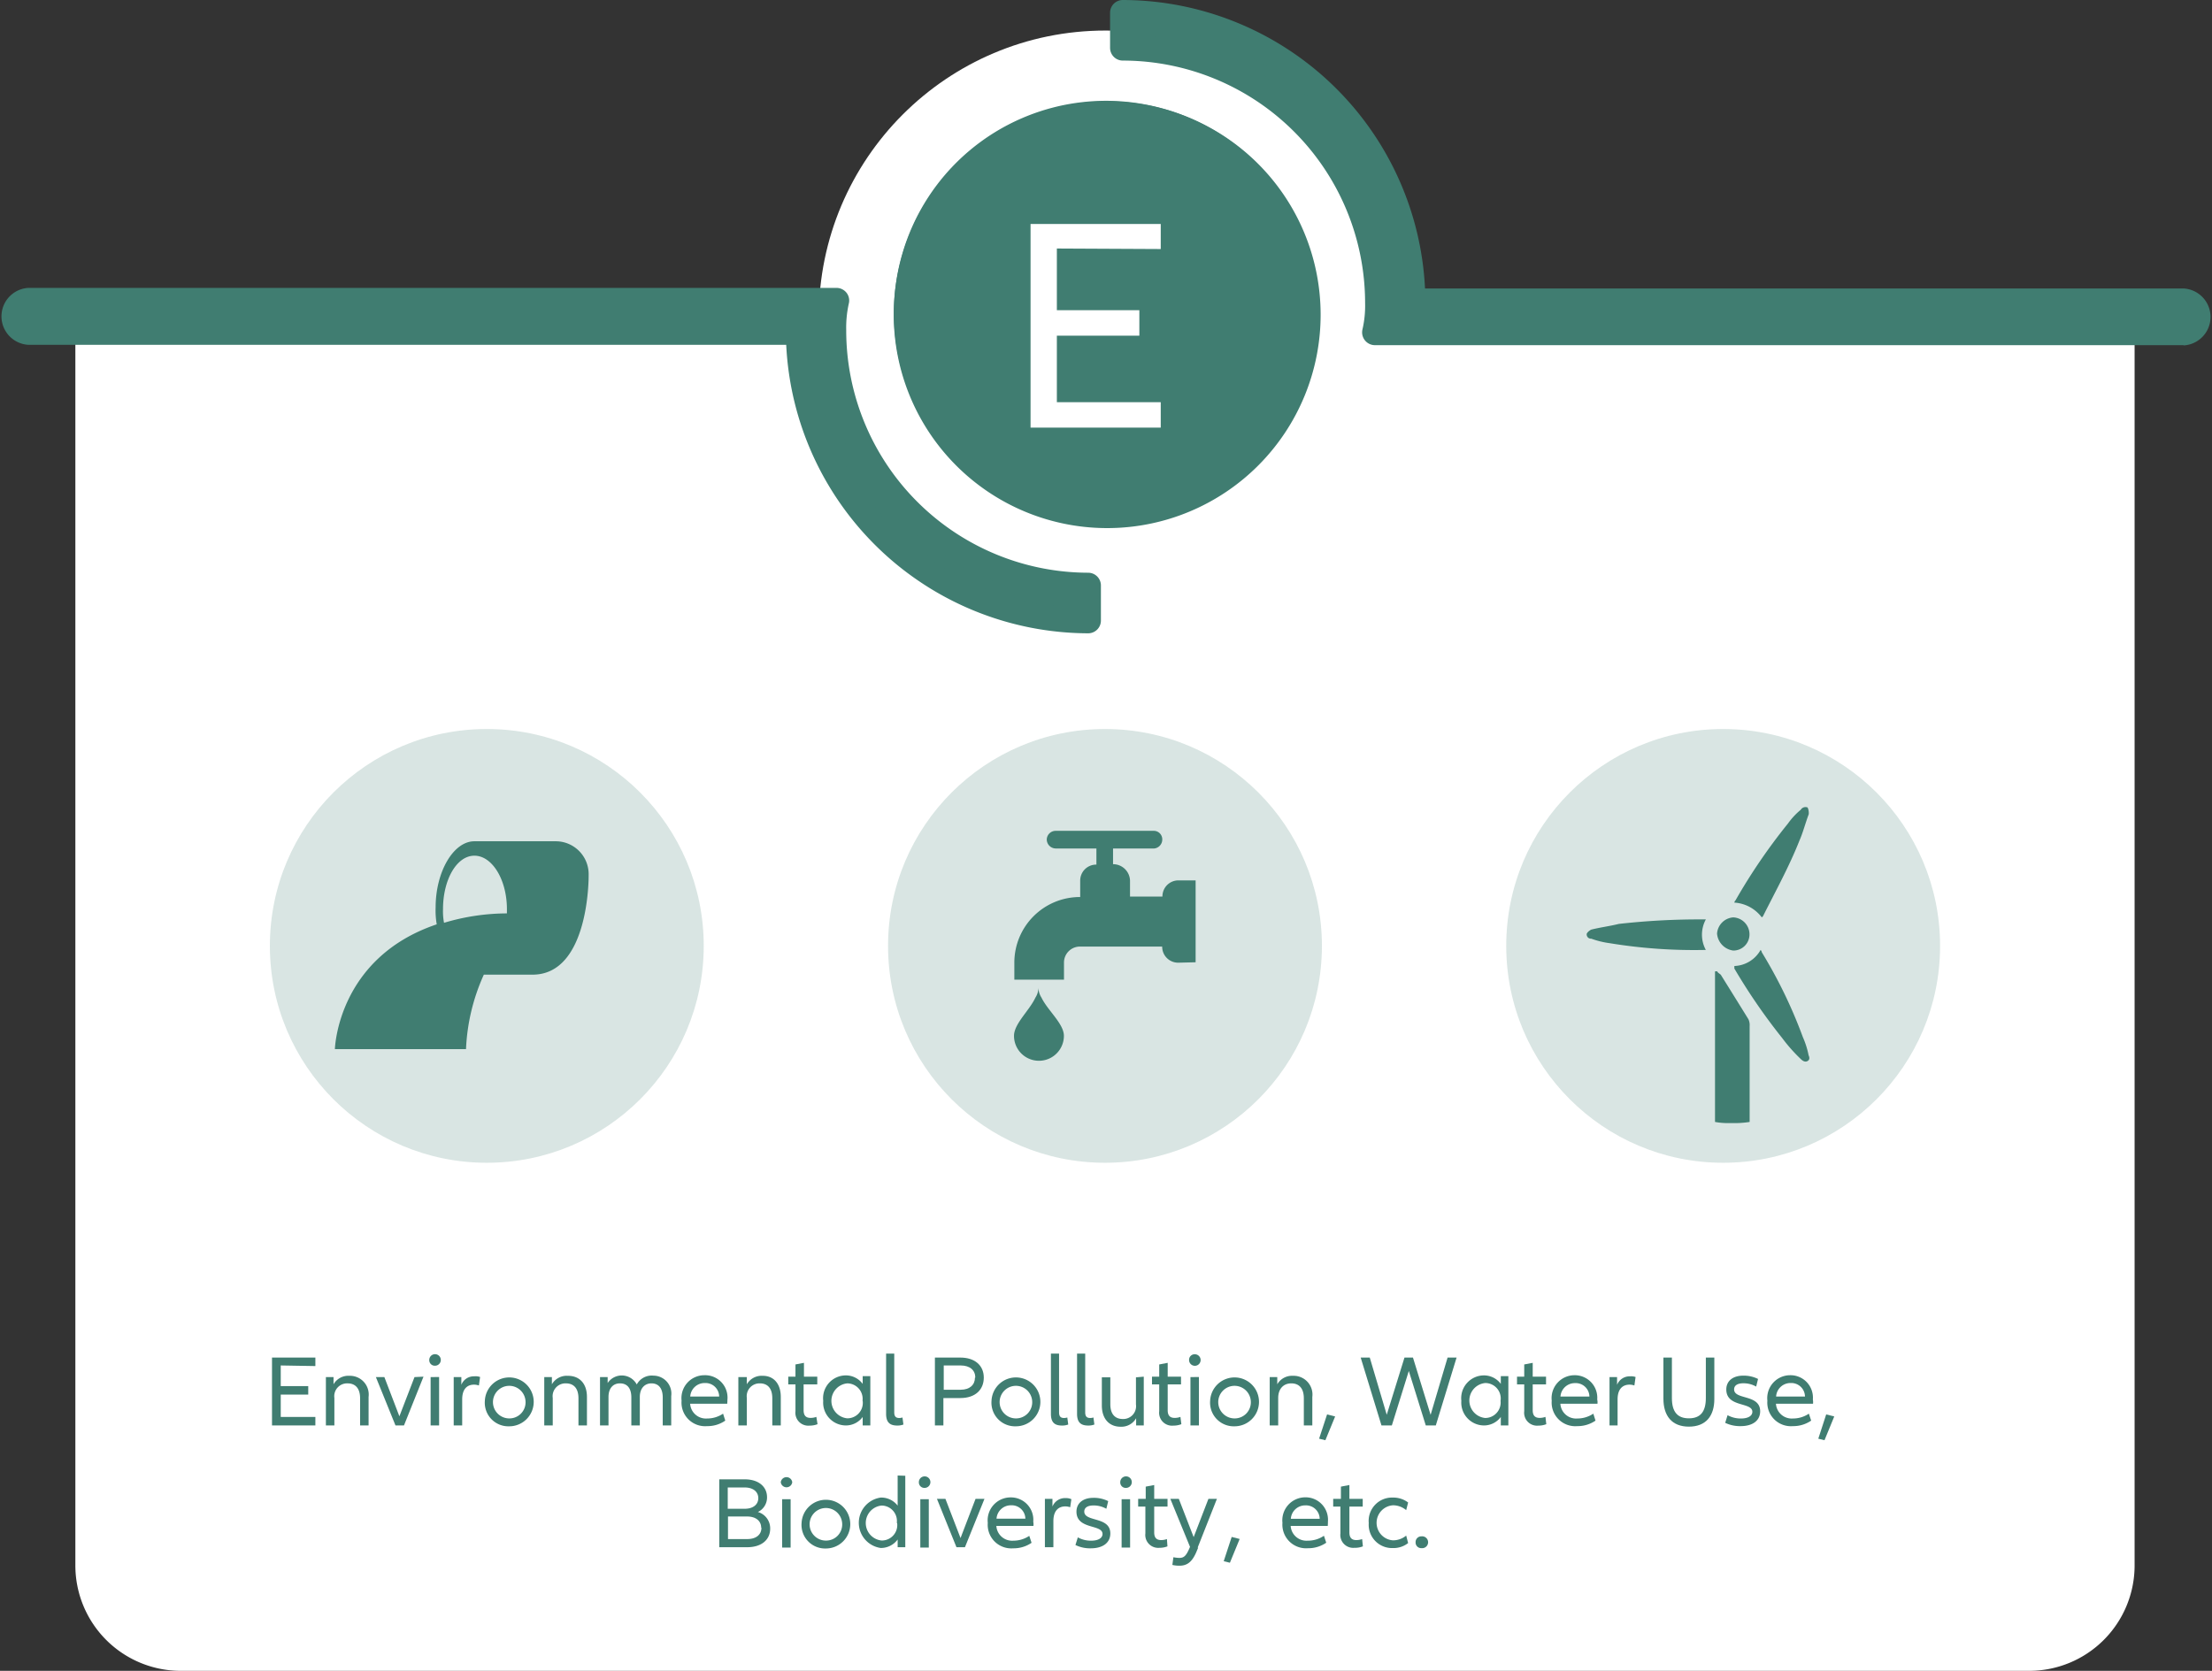 <svg xmlns="http://www.w3.org/2000/svg" viewBox="0 0 260.64 196.92"><rect x="0" y="0" width="260.64" height="196.92" fill="#333333" stroke="none"/><defs><style>.cls-1,.cls-2{fill:#fff;}.cls-2,.cls-3{fill-rule:evenodd;}.cls-3,.cls-4{fill:#407d71;}.cls-5{opacity:0.2;}</style></defs><g id="Layer_2" data-name="Layer 2"><g id="Layer_1-2" data-name="Layer 1"><circle class="cls-1" cx="130.26" cy="37.38" r="33.78"/><path class="cls-2" d="M8.88,39.12H251.52V184.5a12.42,12.42,0,0,1-12.42,12.42H21.3A12.42,12.42,0,0,1,8.88,184.5Z"/><path class="cls-3" d="M130.6,61.88a25,25,0,1,0-25.27-24.67A25,25,0,0,0,130.6,61.88Z"/><path class="cls-4" d="M130.31,62.24a25.15,25.15,0,1,1,.3,0h-.3Zm-.1-50h-.29a24.62,24.62,0,0,0,.39,49.24h.29a24.62,24.62,0,0,0-.39-49.24Z"/><path class="cls-1" d="M124.53,29.29v7.27h9.72v3h-9.72V47.4h12.24v3H121.43v-24h15.34v2.95Z"/><path class="cls-3" d="M3.35,35.46H98.56a14,14,0,0,0-.35,3.48,30,30,0,0,0,30,30.06v4.14a34.14,34.14,0,0,1-34.12-34H3.35a1.86,1.86,0,0,1,0-3.71Z"/><path class="cls-4" d="M128.22,74.64a35.72,35.72,0,0,1-35.58-34H3.35a3.36,3.36,0,0,1,0-6.71H98.56a1.51,1.51,0,0,1,1.19.58,1.49,1.49,0,0,1,.26,1.29,13,13,0,0,0-.3,3.11A28.57,28.57,0,0,0,128.22,67.5a1.5,1.5,0,0,1,1.5,1.5v4.14A1.5,1.5,0,0,1,128.22,74.64ZM3.35,37a.35.35,0,0,0-.35.35.35.35,0,0,0,.35.36H94.1a1.5,1.5,0,0,1,1.5,1.49,32.72,32.72,0,0,0,31.12,32.45V70.46a31.57,31.57,0,0,1-30-31.52,19.73,19.73,0,0,1,.08-2Z"/><path class="cls-3" d="M257.29,39.18H162a14.43,14.43,0,0,0,.35-3.48,30.05,30.05,0,0,0-30-30.06V1.5a34.15,34.15,0,0,1,34.15,34h90.84a1.86,1.86,0,0,1,0,3.71Z"/><path class="cls-4" d="M257.29,40.68H162a1.51,1.51,0,0,1-1.46-1.86,12.41,12.41,0,0,0,.31-3.12A28.58,28.58,0,0,0,132.3,7.14a1.5,1.5,0,0,1-1.5-1.5V1.5A1.5,1.5,0,0,1,132.3,0a35.74,35.74,0,0,1,35.61,34h89.38a3.36,3.36,0,0,1,0,6.71Zm-93.53-3h93.53a.36.36,0,0,0,0-.71H166.45a1.5,1.5,0,0,1-1.5-1.49A32.73,32.73,0,0,0,133.8,3V4.18a31.58,31.58,0,0,1,30,31.52C163.84,36.43,163.81,37.08,163.76,37.68Z"/><g class="cls-5"><circle class="cls-4" cx="130.2" cy="111.48" r="25.56"/></g><path class="cls-3" d="M122,117.58c-.72,1.54-2.52,3.08-2.52,4.5a2.94,2.94,0,1,0,5.88,0c0-1.42-1.92-3-2.64-4.5a2.22,2.22,0,0,1-.36-1.18,2.22,2.22,0,0,1-.36,1.18"/><path class="cls-3" d="M140.88,113.41v-9.65h-2a1.88,1.88,0,0,0-1.91,1.91h-3.82v-1.91a2,2,0,0,0-2-1.91V100H136a1.06,1.06,0,0,0,.95-1.08,1,1,0,0,0-.95-1H124.41a1.05,1.05,0,0,0-1.07,1,1.07,1.07,0,0,0,1.07,1.08h4.78v1.9a1.88,1.88,0,0,0-1.91,1.91v1.91a7.73,7.73,0,0,0-7.76,7.74v2h5.85v-2a1.88,1.88,0,0,1,1.91-1.9h9.66a1.88,1.88,0,0,0,1.91,1.9Z"/><g class="cls-5"><circle class="cls-4" cx="203.04" cy="111.48" r="25.56"/></g><path class="cls-3" d="M201,108.36a3.77,3.77,0,0,0,0,3.6h-.27a61.5,61.5,0,0,1-11.07-.8,10.35,10.35,0,0,1-2.16-.53.5.5,0,0,1-.54-.54c0-.13.27-.4.54-.53,1.08-.27,2.16-.4,3.24-.67a85,85,0,0,1,10-.53Z"/><path class="cls-3" d="M204.23,108.12a2,2,0,0,1,1.91,1.91,1.9,1.9,0,0,1-1.91,2,2.2,2.2,0,0,1-1.91-2A2.06,2.06,0,0,1,204.23,108.12Z"/><path class="cls-3" d="M207.59,108.12a4.36,4.36,0,0,0-3.23-1.74.4.4,0,0,1,.13-.26,68.41,68.41,0,0,1,6.2-9.08,8.4,8.4,0,0,1,1.49-1.6.65.65,0,0,1,.81-.27,1.5,1.5,0,0,1,.13.8c-.4,1.07-.67,2.14-1.08,3.07-1.21,3.07-2.83,6-4.31,8.95Z"/><path class="cls-3" d="M204.36,113.85a3.69,3.69,0,0,0,3.09-1.89.45.45,0,0,1,.14.27,56.61,56.61,0,0,1,4.84,10,10.22,10.22,0,0,1,.68,2.15c.13.27.13.54-.14.68s-.54,0-.81-.27a19.16,19.16,0,0,1-2.15-2.43,69.51,69.51,0,0,1-5.65-8.21Z"/><path class="cls-3" d="M206.16,120.93a1.62,1.62,0,0,0-.14-.8q-1.62-2.62-3.26-5.25c-.14-.13-.41-.27-.41-.4h-.27v17.75a8.68,8.68,0,0,0,1.9.13,11.51,11.51,0,0,0,2.18-.13Z"/><g class="cls-5"><circle class="cls-4" cx="57.36" cy="111.48" r="25.56"/></g><path class="cls-3" d="M52.2,107.15c0-3.46,1.6-6.3,3.7-6.3s3.83,2.84,3.83,6.3v.5a25.92,25.92,0,0,0-7.41,1.11A7.24,7.24,0,0,1,52.2,107.15Zm17.16-4a3.88,3.88,0,0,0-3.83-4H55.9c-2.47,0-4.57,3.59-4.57,7.79a9.55,9.55,0,0,0,.13,2c-11.73,3.95-12,14.71-12,14.71H54.91a23.67,23.67,0,0,1,2.1-8.78h5.68C69.48,114.94,69.36,103.2,69.36,103.2Z"/><path class="cls-4" d="M33.08,160.93v2.43h3.24v1H33.08V167h4.08v1H32.05v-8h5.11v1Z"/><path class="cls-4" d="M43.43,164.64V168h-1V164.8c0-1.19-.57-1.76-1.48-1.76a1.51,1.51,0,0,0-1.55,1.72V168h-1v-5.7h.9v.85a2,2,0,0,1,1.85-1A2.21,2.21,0,0,1,43.43,164.64Z"/><path class="cls-4" d="M49.9,162.25,47.6,168h-1l-2.31-5.7h1l1.77,4.62,1.78-4.62Z"/><path class="cls-4" d="M50.58,160.29a.68.68,0,1,1,.68.67A.65.65,0,0,1,50.58,160.29Zm1.16,2V168h-1v-5.7Z"/><path class="cls-4" d="M56.57,162.29l-.14,1a1.78,1.78,0,0,0-.56-.1c-.86,0-1.41.55-1.41,1.74V168h-1v-5.7h.9v.91a1.57,1.57,0,0,1,1.51-1A1.61,1.61,0,0,1,56.57,162.29Z"/><path class="cls-4" d="M57.13,165.1a2.88,2.88,0,1,1,2.88,3A2.78,2.78,0,0,1,57.13,165.1Zm4.79,0A1.92,1.92,0,1,0,60,167.17,1.9,1.9,0,0,0,61.92,165.1Z"/><path class="cls-4" d="M69.16,164.64V168h-1V164.8c0-1.19-.57-1.76-1.48-1.76a1.51,1.51,0,0,0-1.55,1.72V168h-1v-5.7h.9v.85a2,2,0,0,1,1.85-1C68.28,162.13,69.16,163.06,69.16,164.64Z"/><path class="cls-4" d="M79.09,164.54V168h-1V164.7c0-1.13-.53-1.66-1.33-1.66s-1.37.59-1.37,1.6V168h-1V164.7c0-1.13-.52-1.66-1.34-1.66s-1.35.59-1.35,1.6V168h-1v-5.7h.9V163a2,2,0,0,1,3.43.17A2,2,0,0,1,77,162.13,2.12,2.12,0,0,1,79.09,164.54Z"/><path class="cls-4" d="M85.69,165.44H81.32a1.86,1.86,0,0,0,2,1.74,3.34,3.34,0,0,0,1.88-.57l.26.82a3.66,3.66,0,0,1-2.15.65,2.78,2.78,0,0,1-3-3,2.7,2.7,0,0,1,2.68-3A2.64,2.64,0,0,1,85.71,165C85.71,165.17,85.7,165.31,85.69,165.44Zm-4.36-.85h3.41A1.61,1.61,0,0,0,83.05,163,1.7,1.7,0,0,0,81.33,164.59Z"/><path class="cls-4" d="M92,164.64V168h-1V164.8c0-1.19-.56-1.76-1.47-1.76A1.51,1.51,0,0,0,88,164.76V168h-1v-5.7H88v.85a2,2,0,0,1,1.85-1C91.14,162.13,92,163.06,92,164.64Z"/><path class="cls-4" d="M96.33,167.85a2.52,2.52,0,0,1-.94.17,1.52,1.52,0,0,1-1.66-1.7v-3.16h-.85v-.91h.85v-1.44l1-.19v1.63h1.57v.91H94.69v3.05c0,.65.3.9.82.9a2,2,0,0,0,.68-.12Z"/><path class="cls-4" d="M97,165.1a2.69,2.69,0,0,1,2.65-3,2.46,2.46,0,0,1,2,1v-.91h.9V168h-.9V167a2.46,2.46,0,0,1-2,1A2.69,2.69,0,0,1,97,165.1Zm4.63,0a1.82,1.82,0,0,0-1.8-2.06,2.07,2.07,0,0,0,0,4.12A1.82,1.82,0,0,0,101.65,165.1Z"/><path class="cls-4" d="M105.37,159.53v6.93c0,.47.19.66.58.66a1.18,1.18,0,0,0,.39-.06l.11.83a1.91,1.91,0,0,1-.74.12c-.89,0-1.3-.41-1.3-1.38v-7.1Z"/><path class="cls-4" d="M115.92,162.36c0,1.43-1,2.41-2.76,2.41h-2V168h-1v-8h3C114.87,160,115.92,160.93,115.92,162.36Zm-1,0c0-.85-.61-1.43-1.72-1.43h-2v2.86h2C114.27,163.79,114.88,163.21,114.88,162.36Z"/><path class="cls-4" d="M116.83,165.1a2.88,2.88,0,1,1,2.88,3A2.78,2.78,0,0,1,116.83,165.1Zm4.79,0a1.92,1.92,0,1,0-1.91,2.07A1.91,1.91,0,0,0,121.62,165.1Z"/><path class="cls-4" d="M124.79,159.53v6.93c0,.47.19.66.57.66a1.2,1.2,0,0,0,.4-.06l.11.83a2,2,0,0,1-.75.12c-.89,0-1.29-.41-1.29-1.38v-7.1Z"/><path class="cls-4" d="M127.87,159.53v6.93c0,.47.19.66.58.66a1.18,1.18,0,0,0,.39-.06l.11.83a1.91,1.91,0,0,1-.74.12c-.89,0-1.3-.41-1.3-1.38v-7.1Z"/><path class="cls-4" d="M134.77,162.25V168h-.9v-.85a2,2,0,0,1-1.84,1c-1.32,0-2.2-.92-2.2-2.51v-3.31h1v3.16c0,1.18.56,1.75,1.47,1.75a1.51,1.51,0,0,0,1.55-1.72v-3.19Z"/><path class="cls-4" d="M139.2,167.85a2.58,2.58,0,0,1-.95.17,1.52,1.52,0,0,1-1.66-1.7v-3.16h-.85v-.91h.85v-1.44l1-.19v1.63h1.57v.91h-1.57v3.05c0,.65.3.9.82.9a1.91,1.91,0,0,0,.68-.12Z"/><path class="cls-4" d="M140.11,160.29a.65.65,0,0,1,.68-.68.68.68,0,1,1-.68.68Zm1.16,2V168h-1v-5.7Z"/><path class="cls-4" d="M142.59,165.1a2.88,2.88,0,1,1,2.88,3A2.79,2.79,0,0,1,142.59,165.1Zm4.79,0a1.92,1.92,0,1,0-1.91,2.07A1.9,1.9,0,0,0,147.38,165.1Z"/><path class="cls-4" d="M154.63,164.64V168h-1V164.8c0-1.19-.57-1.76-1.48-1.76s-1.54.64-1.54,1.72V168h-1v-5.7h.89v.85a2,2,0,0,1,1.85-1A2.21,2.21,0,0,1,154.63,164.64Z"/><path class="cls-4" d="M155.43,169.56l.94-2.86.95.24-1.15,2.8Z"/><path class="cls-4" d="M171.63,160l-2.45,8H168l-2-6.42L164,168h-1.22l-2.45-8h1.07l2,6.74,2.09-6.74h1l2.08,6.75,2-6.75Z"/><path class="cls-4" d="M172.19,165.1a2.69,2.69,0,0,1,2.65-3,2.47,2.47,0,0,1,2,1v-.91h.89V168h-.89V167a2.47,2.47,0,0,1-2,1A2.69,2.69,0,0,1,172.19,165.1Zm4.62,0A1.82,1.82,0,0,0,175,163a2.07,2.07,0,0,0,0,4.12A1.82,1.82,0,0,0,176.81,165.1Z"/><path class="cls-4" d="M182.2,167.85a2.52,2.52,0,0,1-.94.17,1.52,1.52,0,0,1-1.66-1.7v-3.16h-.85v-.91h.85v-1.44l1-.19v1.63h1.57v.91h-1.57v3.05c0,.65.3.9.82.9a2,2,0,0,0,.68-.12Z"/><path class="cls-4" d="M188.23,165.44h-4.37a1.85,1.85,0,0,0,2,1.74,3.36,3.36,0,0,0,1.88-.57l.26.82a3.72,3.72,0,0,1-2.16.65,2.78,2.78,0,0,1-3-3,2.7,2.7,0,0,1,2.67-3,2.65,2.65,0,0,1,2.69,2.86C188.25,165.17,188.24,165.31,188.23,165.44Zm-4.36-.85h3.41a1.61,1.61,0,0,0-1.69-1.58A1.7,1.7,0,0,0,183.87,164.59Z"/><path class="cls-4" d="M192.72,162.29l-.14,1a1.78,1.78,0,0,0-.56-.1c-.86,0-1.42.55-1.42,1.74V168h-.95v-5.7h.89v.91a1.59,1.59,0,0,1,1.52-1A1.61,1.61,0,0,1,192.72,162.29Z"/><path class="cls-4" d="M196,164.84V160h1v4.77c0,1.61.64,2.39,2,2.39s2-.78,2-2.39V160h1v4.89c0,2-1,3.25-3,3.25S196,166.87,196,164.84Z"/><path class="cls-4" d="M203.56,166.79a3.22,3.22,0,0,0,1.58.39c.84,0,1.34-.31,1.34-.79,0-1.17-3.07-.49-3.07-2.63,0-1,.77-1.63,2-1.63a3.79,3.79,0,0,1,1.74.39l-.22.9a3,3,0,0,0-1.51-.39c-.73,0-1.09.28-1.09.72,0,1.26,3.07.54,3.07,2.58,0,1.1-.89,1.75-2.3,1.75a4,4,0,0,1-1.82-.39Z"/><path class="cls-4" d="M213.63,165.44h-4.37a1.86,1.86,0,0,0,2,1.74,3.34,3.34,0,0,0,1.88-.57l.27.82a3.72,3.72,0,0,1-2.16.65,2.78,2.78,0,0,1-3-3,2.7,2.7,0,0,1,2.68-3,2.64,2.64,0,0,1,2.68,2.86C213.65,165.17,213.64,165.31,213.63,165.44Zm-4.35-.85h3.4A1.61,1.61,0,0,0,211,163,1.69,1.69,0,0,0,209.28,164.59Z"/><path class="cls-4" d="M214.25,169.56l.93-2.86.95.24-1.15,2.8Z"/><path class="cls-4" d="M90.75,180.17c0,1.28-1,2.18-2.7,2.18h-3.3v-8h3c1.65,0,2.63.88,2.63,2.11a1.89,1.89,0,0,1-1.08,1.74A2,2,0,0,1,90.75,180.17Zm-5-4.86v2.51h2c1,0,1.6-.51,1.6-1.25s-.59-1.26-1.6-1.26Zm3.94,4.75c0-.79-.6-1.33-1.67-1.33H85.78v2.66h2.27C89.12,181.39,89.72,180.85,89.72,180.06Z"/><path class="cls-4" d="M92,174.69a.68.68,0,0,1,1.35,0,.68.68,0,0,1-1.35,0Zm1.16,2v5.7h-1v-5.7Z"/><path class="cls-4" d="M94.45,179.5a2.87,2.87,0,1,1,2.88,3A2.78,2.78,0,0,1,94.45,179.5Zm4.78,0a1.92,1.92,0,1,0-1.9,2.07A1.9,1.9,0,0,0,99.23,179.5Z"/><path class="cls-4" d="M106.67,173.93v8.42h-.9v-.91a2.44,2.44,0,0,1-2,1,3,3,0,0,1,0-5.94,2.43,2.43,0,0,1,2,.95v-3.55Zm-1,5.57a1.82,1.82,0,0,0-1.79-2.06,2.07,2.07,0,0,0,0,4.12A1.82,1.82,0,0,0,105.71,179.5Z"/><path class="cls-4" d="M108.27,174.69a.68.68,0,1,1,.69.67A.65.65,0,0,1,108.27,174.69Zm1.17,2v5.7h-1v-5.7Z"/><path class="cls-4" d="M116,176.65l-2.3,5.7h-1l-2.3-5.7h1l1.78,4.62,1.77-4.62Z"/><path class="cls-4" d="M121.77,179.84H117.4a1.86,1.86,0,0,0,2,1.74,3.34,3.34,0,0,0,1.88-.57l.27.82a3.72,3.72,0,0,1-2.16.65,2.78,2.78,0,0,1-3-3,2.7,2.7,0,0,1,2.68-3,2.64,2.64,0,0,1,2.68,2.86C121.79,179.57,121.78,179.71,121.77,179.84Zm-4.35-.85h3.4a1.61,1.61,0,0,0-1.69-1.58A1.69,1.69,0,0,0,117.42,179Z"/><path class="cls-4" d="M126.24,176.69l-.14.95a1.78,1.78,0,0,0-.56-.1c-.86,0-1.42.55-1.42,1.74v3.07h-1v-5.7h.89v.91a1.59,1.59,0,0,1,1.52-1A1.61,1.61,0,0,1,126.24,176.69Z"/><path class="cls-4" d="M127,181.19a3.15,3.15,0,0,0,1.57.39c.84,0,1.34-.31,1.34-.79,0-1.17-3.07-.49-3.07-2.63,0-1,.77-1.63,2-1.63a3.76,3.76,0,0,1,1.74.39l-.22.9a3,3,0,0,0-1.51-.39c-.73,0-1.09.28-1.09.72,0,1.26,3.07.54,3.07,2.58,0,1.1-.89,1.75-2.3,1.75a3.88,3.88,0,0,1-1.81-.39Z"/><path class="cls-4" d="M132,174.69a.68.68,0,1,1,.68.67A.64.64,0,0,1,132,174.69Zm1.16,2v5.7h-1v-5.7Z"/><path class="cls-4" d="M137.56,182.25a2.52,2.52,0,0,1-.94.17,1.52,1.52,0,0,1-1.66-1.7v-3.16h-.85v-.91H135v-1.44l1-.19v1.63h1.57v.91h-1.57v3.05c0,.65.3.9.82.9a2,2,0,0,0,.68-.12Z"/><path class="cls-4" d="M141.18,182.41l-.1.23c-.56,1.45-1.18,1.89-2.12,1.89a3.68,3.68,0,0,1-.82-.09l.12-.91a4.06,4.06,0,0,0,.68.08c.54,0,.82-.18,1.28-1.3l-2.32-5.66h1l1.75,4.51,1.74-4.51h1l-2.27,5.75Z"/><path class="cls-4" d="M144.19,184l.94-2.86.94.24-1.15,2.8Z"/><path class="cls-4" d="M156.45,179.84h-4.37a1.86,1.86,0,0,0,2,1.74A3.34,3.34,0,0,0,156,181l.27.82a3.72,3.72,0,0,1-2.16.65,2.79,2.79,0,0,1-3-3,2.71,2.71,0,0,1,2.68-3,2.64,2.64,0,0,1,2.68,2.86C156.47,179.57,156.46,179.71,156.45,179.84ZM152.1,179h3.4a1.61,1.61,0,0,0-1.69-1.58A1.69,1.69,0,0,0,152.1,179Z"/><path class="cls-4" d="M160.59,182.25a2.54,2.54,0,0,1-1,.17,1.52,1.52,0,0,1-1.65-1.7v-3.16h-.85v-.91H158v-1.44l1-.19v1.63h1.57v.91H159v3.05c0,.65.3.9.81.9a2,2,0,0,0,.69-.12Z"/><path class="cls-4" d="M161.28,179.5a2.75,2.75,0,0,1,2.84-3,2.89,2.89,0,0,1,1.8.58l-.23.9a2.4,2.4,0,0,0-1.56-.57,2.07,2.07,0,0,0,0,4.13,2.42,2.42,0,0,0,1.56-.56l.23.88a2.78,2.78,0,0,1-1.8.59A2.75,2.75,0,0,1,161.28,179.5Z"/><path class="cls-4" d="M166.8,181.76a.67.67,0,0,1,.69-.69.7.7,0,1,1,0,1.39A.66.66,0,0,1,166.8,181.76Z"/></g></g></svg>